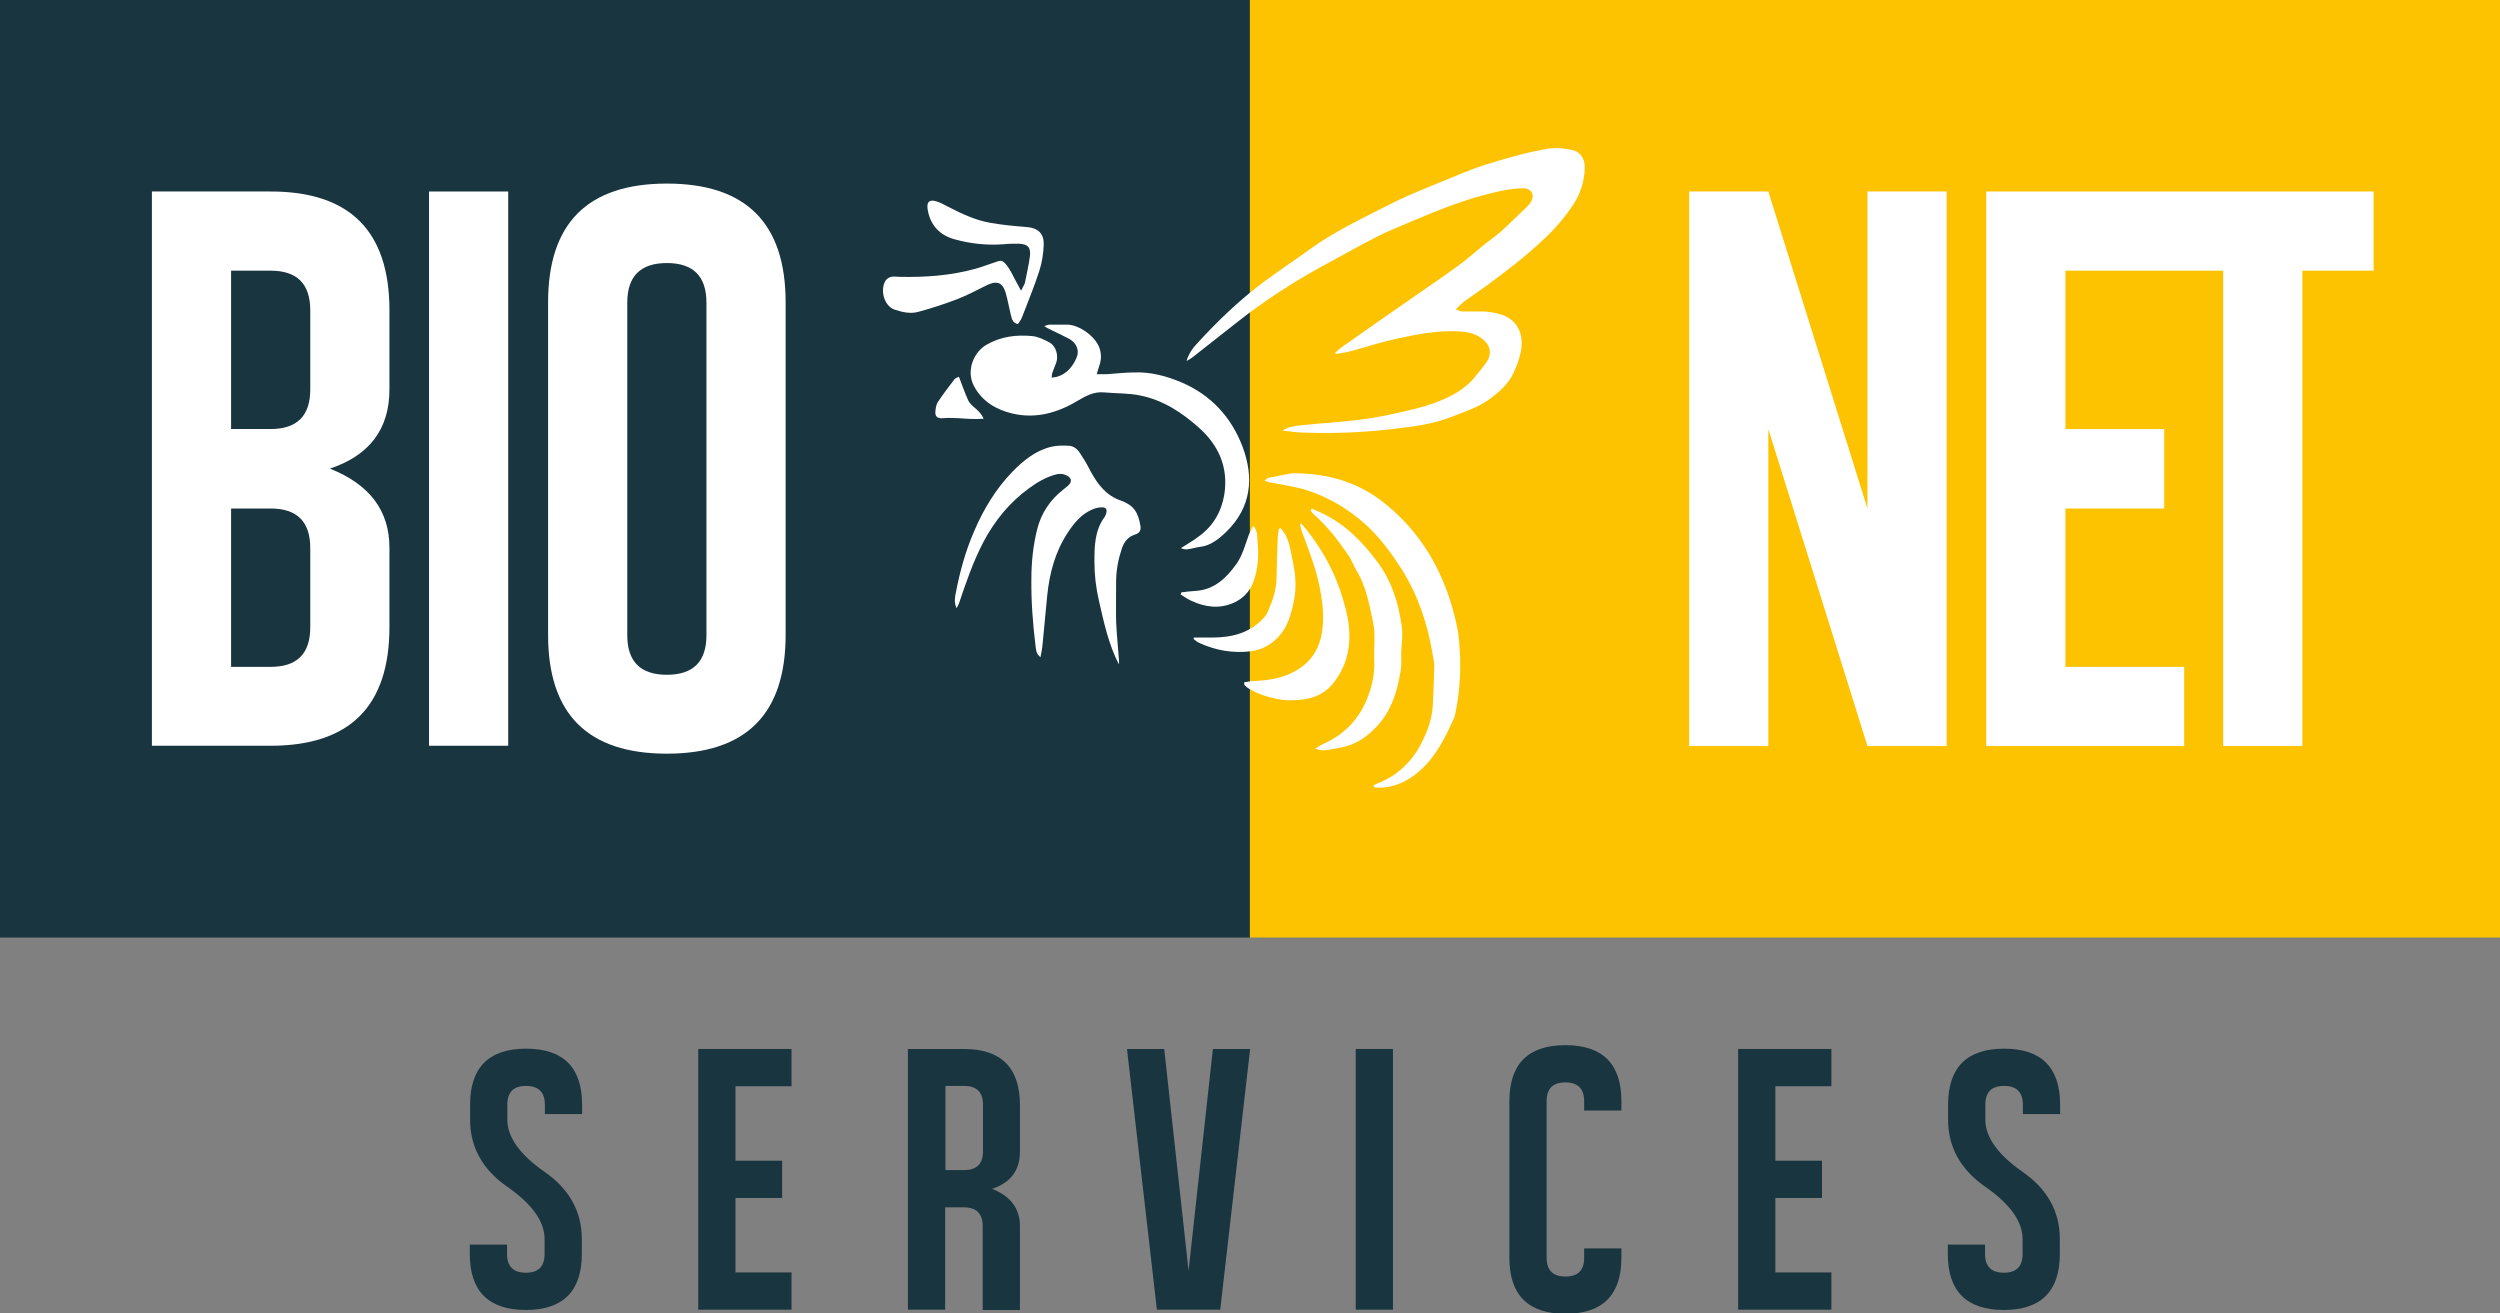 <?xml version="1.0" encoding="UTF-8"?>
<svg id="Logo" xmlns="http://www.w3.org/2000/svg" version="1.1" viewBox="0 0 852.5 447.9">
  <rect x="0" y="0" width="852.5" height="447.9" fill="#808080" stroke="none"/>
  <defs>
    <style>
      .cls-1 {
        fill: #193540;
      }

      .cls-1, .cls-2, .cls-3, .cls-4 {
        stroke-width: 0px;
      }

      .cls-2 {
        fill: #fdc300;
      }

      .cls-3 {
        fill-rule: evenodd;
      }

      .cls-3, .cls-4 {
        fill: #fff;
      }
    </style>
  </defs>
  <g>
    <path class="cls-1" d="M160.2,424.4h12.7v3.2c0,4.2,2.1,6.4,6.4,6.4s6.4-2.1,6.4-6.4v-5.1c0-5.9-4.2-11.9-12.7-17.8-8.5-5.9-12.7-13.6-12.7-22.9v-5.1c0-12.7,6.4-19.1,19.1-19.1s19.1,6.4,19.1,19.1v3.2h-12.7v-3.2c0-4.2-2.1-6.4-6.4-6.4s-6.4,2.1-6.4,6.4v5.1c0,5.9,4.2,11.9,12.7,17.8,8.5,5.9,12.7,13.6,12.7,22.9v5.1c0,12.7-6.4,19.1-19.1,19.1s-19.1-6.4-19.1-19.1v-3.2Z"/>
    <path class="cls-1" d="M238.1,357.7h31.8v12.7h-19.1v25.4h15.9v12.7h-15.9v25.4h19.1v12.7h-31.8v-88.9Z"/>
    <path class="cls-1" d="M335.1,418.1c0-4.2-2.1-6.4-6.4-6.4h-6.4v34.9h-12.7v-88.9h19.1c12.7,0,19.1,6.4,19.1,19.1v15.9c0,6.4-3.2,10.6-9.5,12.7,6.4,2.5,9.5,6.8,9.5,12.7v28.6h-12.7v-28.6ZM322.4,370.4v28.6h6.4c4.2,0,6.4-2.1,6.4-6.4v-15.9c0-4.2-2.1-6.4-6.4-6.4h-6.4Z"/>
    <path class="cls-1" d="M413.6,357.7h12.7l-10.2,88.9h-21.6l-10.2-88.9h12.7l8.3,75.6,8.3-75.6Z"/>
    <path class="cls-1" d="M475,357.7v88.9h-12.7v-88.9h12.7Z"/>
    <path class="cls-1" d="M552.9,375.5v3.2h-12.7v-3.2c0-4.2-2.1-6.4-6.4-6.4s-6.4,2.1-6.4,6.4v53.4c0,4.2,2.1,6.4,6.4,6.4s6.4-2.1,6.4-6.4v-3.2h12.7v3.2c0,12.7-6.4,19.1-19.1,19.1s-19.1-6.4-19.1-19.1v-53.4c0-12.7,6.4-19.1,19.1-19.1s19.1,6.4,19.1,19.1Z"/>
    <path class="cls-1" d="M592.7,357.7h31.8v12.7h-19.1v25.4h15.9v12.7h-15.9v25.4h19.1v12.7h-31.8v-88.9Z"/>
    <path class="cls-1" d="M664.2,424.4h12.7v3.2c0,4.2,2.1,6.4,6.4,6.4s6.4-2.1,6.4-6.4v-5.1c0-5.9-4.2-11.9-12.7-17.8-8.5-5.9-12.7-13.6-12.7-22.9v-5.1c0-12.7,6.4-19.1,19.1-19.1s19.1,6.4,19.1,19.1v3.2h-12.7v-3.2c0-4.2-2.1-6.4-6.4-6.4s-6.4,2.1-6.4,6.4v5.1c0,5.9,4.2,11.9,12.7,17.8,8.5,5.9,12.7,13.6,12.7,22.9v5.1c0,12.7-6.4,19.1-19.1,19.1s-19.1-6.4-19.1-19.1v-3.2Z"/>
  </g>
  <rect class="cls-1" width="426.3" height="319.7"/>
  <rect class="cls-2" x="426.3" width="426.3" height="319.7" transform="translate(1278.8 319.7) rotate(180)"/>
  <g>
    <polygon class="cls-3" points="663.8 254.4 636.8 254.4 603 146.3 603 254.4 576 254.4 576 65.3 603 65.3 636.8 173.4 636.8 65.3 663.8 65.3 663.8 254.4"/>
    <polygon class="cls-3" points="809.4 92.3 785.1 92.3 785.1 254.4 758.1 254.4 758.1 92.3 744.8 92.3 733.8 92.3 704.3 92.3 704.3 146.3 738 146.3 738 173.4 704.3 173.4 704.3 227.4 744.8 227.4 744.8 254.4 677.3 254.4 677.3 65.3 733.8 65.3 744.8 65.3 809.4 65.3 809.4 92.3"/>
  </g>
  <g>
    <path class="cls-3" d="M132.8,132.8v-27c0-27-13.5-40.5-40.5-40.5h-40.5v189h40.5c27,0,40.5-13.5,40.5-40.5v-27c0-12.6-6.7-21.6-20.3-27,13.5-4.5,20.3-13.5,20.3-27ZM105.8,213.9c0,9-4.5,13.5-13.5,13.5h-13.5v-54h13.5c9,0,13.5,4.5,13.5,13.5v27ZM105.8,132.8c0,9-4.5,13.5-13.5,13.5h-13.5v-54h13.5c9,0,13.5,4.5,13.5,13.5v27Z"/>
    <rect class="cls-4" x="146.3" y="65.3" width="27" height="189"/>
    <path class="cls-3" d="M227.4,62.6c-27,0-40.5,13.5-40.5,40.5v113.4c0,27,13.5,40.5,40.5,40.5s40.5-13.5,40.5-40.5v-113.4c0-27-13.5-40.5-40.5-40.5ZM240.9,216.6c0,9-4.5,13.5-13.5,13.5s-13.5-4.5-13.5-13.5v-113.4c0-9,4.5-13.5,13.5-13.5s13.5,4.5,13.5,13.5v113.4Z"/>
  </g>
  <g>
    <path class="cls-3" d="M455.1,120.5c.8-.7,1.5-1.5,2.4-2.1,8.4-5.9,16.8-11.8,25.2-17.6,4.8-3.3,9.6-6.6,14.3-10,2.9-2.1,5.6-4.5,8.4-6.8,1.9-1.6,4-3,5.9-4.6,2.4-2.1,4.6-4.3,6.8-6.4.5-.5,1.1-1,1.6-1.5.6-.7,1.4-1.3,1.9-2,.8-1.1,1.5-2.5.7-3.9-.8-1.3-2.3-1.5-3.7-1.4-5.4.3-10.5,1.7-15.7,3.2-9.8,2.9-19.2,7.1-28.6,11.1-3.4,1.4-6.6,3.2-9.9,4.9-4.8,2.6-9.6,5.2-14.3,7.8-9.9,5.5-19.4,11.7-28.4,18.8-5,3.9-10,7.9-15,11.8-.5.4-1,.7-2.1,1.3.9-2.9,2.4-4.7,4-6.4,6.7-7.3,13.8-14.1,21.7-20.1,5.3-4,10.9-7.6,16.2-11.5,8.4-6.1,17.8-10.5,27-15.2,7.6-3.9,15.7-6.9,23.6-10.2,3-1.3,6.2-2.5,9.3-3.5,4.1-1.3,8.3-2.5,12.5-3.6,2.6-.7,5.2-1.2,7.8-1.7,3.2-.7,6.4-.4,9.6.3,2.6.6,4.2,2.9,4.1,6.1-.1,4.4-1.4,8.6-3.8,12.3-2.9,4.4-6.3,8.4-10.2,12-6.1,5.8-12.8,10.9-19.6,15.9-2.5,1.8-5,3.5-7.5,5.3-.9.7-1.7,1.6-2.9,2.7,1,.3,1.6.7,2.1.7,2.4,0,4.8,0,7.2,0,2,.1,4.1.4,6,1,6.1,1.9,8,7.1,6.9,12.7-.5,2.6-1.5,5.2-2.6,7.5-1.8,3.7-4.9,6.4-8.2,8.8-3.9,2.8-8.4,4.2-12.7,5.9-6.5,2.6-13.4,3.4-20.3,4.2-10.1,1.2-20.3,1.6-30.4,1.2-2.2,0-4.4-.4-7.1-.7,2.4-1.4,4.6-1.6,6.7-1.8,6.3-.7,12.7-1,19-1.8,4.6-.5,9.1-1.4,13.6-2.4,4-.9,8.1-1.8,12-3.2,5.6-2,10.9-4.6,14.7-9.5,1.2-1.5,2.5-3,3.6-4.6,2.1-3.1,1.2-6.2-1.9-8.3-2.3-1.6-4.9-2.1-7.6-2.2-7.2-.4-14.2,1-21.1,2.5-5.2,1.1-10.3,2.8-15.5,4.2-1.7.5-3.5.7-5.3,1-.1-.2-.2-.3-.3-.5Z"/>
    <path class="cls-3" d="M374.1,127.6c1.4,0,2.3,0,3.3,0,3.1-.2,6.3-.6,9.4-.6,5.6-.2,10.9,1.2,16.1,3.4,10.1,4.3,17,11.9,20.8,21.9,4,10.6,3,20.8-5.6,29.1-2.5,2.4-5.3,4.7-9,5.1-1.4.2-2.7.6-4.1.8-.7.1-1.5,0-2.3-.4,2-1.3,4.2-2.5,6.1-4,4.9-3.5,7.7-8.4,8.7-14.3,1.4-9.1-1.8-16.6-8.6-22.7-5.8-5.2-12.2-9.4-19.9-11-4.1-.9-8.4-.7-12.6-1.1-3.4-.3-6.1,1.2-9,2.9-6.8,4.1-14.3,6.2-22.2,4.3-5.5-1.3-10.3-4.1-13.1-9.4-2.8-5.4.1-11.7,4.4-14.1,4.9-2.8,10.1-3.4,15.5-2.9,2,.2,4.1,1.2,5.9,2.2,2.2,1.2,3.1,4.4,2.3,6.8-.4,1.1-.9,2.2-1.3,3.4-.2.5-.2,1-.3,1.8.8-.1,1.3-.2,1.8-.3,3.4-1,5.4-3.5,6.7-6.5,1.1-2.5,0-5-2.4-6.4-2.3-1.2-4.6-2.3-6.9-3.4-.5-.2-.9-.5-1.7-1,.9-.3,1.4-.5,1.8-.5,2,0,4.1,0,6.1,0,4.1.1,9.5,4,10.9,7.9.7,2,.7,4,0,6-.3.8-.5,1.7-.9,3Z"/>
    <path class="cls-3" d="M381.5,226.5c-3.5-6.9-5.1-14.3-6.8-21.8-1-4.4-1.5-8.8-1.5-13.2,0-5.2.1-10.6,3.4-15.1.3-.4.4-.8.6-1.3.4-1.3,0-2.1-1.4-2.1-1.2,0-2.4.3-3.5.8-3.6,1.6-6,4.5-8.1,7.7-4.4,6.6-6.3,13.9-7.1,21.6-.6,5.6-1,11.2-1.6,16.8-.1,1.3-.4,2.6-.7,4.2-1.6-1.2-1.5-2.7-1.7-4-.9-7.5-1.5-15.1-1.4-22.7,0-5.7.6-11.4,2-17,1.4-5.5,4.4-9.9,8.8-13.4.7-.6,1.5-1.1,2.1-1.8.9-1,.7-2.1-.4-2.8-1.4-.9-2.9-1-4.5-.5-3.2.9-6.1,2.6-8.8,4.6-6.6,4.8-11.6,10.9-15.5,18.2-3.5,6.7-6,13.9-8.4,21.1-.2.5-.5.9-.8,1.6-.9-1.9-.6-3.6-.3-5.1,1.4-7.3,3.3-14.3,6.3-21.2,3.2-7.5,7.4-14.4,13-20.2,3.6-3.7,7.8-7.2,13.1-8.5,1.9-.5,4-.5,6-.4,1.6,0,3,1,3.9,2.4,1.1,1.7,2.2,3.4,3.1,5.2,2.2,4.2,4.7,8.2,9.2,10.4.6.3,1.3.6,2,.8,4.1,1.6,5.6,3.8,6.4,8.6.2,1.5-.3,2.4-1.9,2.9-2.3.7-3.7,2.5-4.4,4.6-1.2,3.5-1.9,7.1-2,10.8,0,4.8-.1,9.6,0,14.4.2,4.5.7,9,1,13.5,0,.3,0,.5-.1.8Z"/>
    <path class="cls-3" d="M468.2,267.9c.5-.2.9-.5,1.4-.7,6.7-2.6,11.7-7.2,15-13.6,2.2-4.2,3.8-8.6,4-13.3.2-4.4.4-8.8.5-13.3,0-1.2-.3-2.4-.5-3.5-1.7-10.4-4.9-20.2-10.5-29.2-3.6-5.6-7.5-11-12.5-15.5-5.8-5.2-12.4-9.2-19.9-11.6-4.1-1.3-8.4-1.9-12.6-2.7-.5,0-1-.3-1.9-.6.6-.5.9-.8,1.2-.9,2.7-.6,5.4-1.1,8.1-1.6.6-.1,1.3,0,1.9,0,10.2.2,19.7,2.8,28,8.9,6.8,5,12.4,11.2,16.9,18.5,4.7,7.8,7.8,16.3,9.6,25.2.7,3.2.8,6.6,1,9.9.2,6.5-.3,12.9-1.6,19.2-.1.5-.2,1.1-.4,1.6-3,6.6-6.1,13.1-11.6,18-4.1,3.7-8.9,6-14.5,5.9-.4,0-.9-.1-1.3-.2,0-.2,0-.4-.1-.5Z"/>
    <path class="cls-3" d="M348.2,99.1c.7-1.4,1.1-2,1.3-2.7.6-3,1.3-6,1.7-9,.4-3.1-.8-4.2-3.9-4.3-1.7,0-3.5,0-5.3.2-5.6.4-11.1-.2-16.5-1.7-5.1-1.4-8.4-4.9-9.2-10.4-.3-2.3.6-3.2,2.8-2.6,1.4.4,2.7,1.1,4,1.8,4.7,2.4,9.4,4.7,14.7,5.6,4,.7,8.1,1.1,12.1,1.4,4.1.3,6.2,2.2,6,6.3-.1,2.9-.6,5.9-1.5,8.7-1.7,5.3-3.9,10.6-5.9,15.8-.3.8-.9,1.6-1.4,2.3-1.6-.3-2-1.5-2.3-2.7-.5-2-.9-4.1-1.4-6.2-1.1-4.9-2.7-6.5-7.4-4.1-3.2,1.6-6.4,3.3-9.8,4.6-4.2,1.6-8.5,3-12.9,4.2-2.7.8-5.5.2-8.2-.7-3.8-1.3-5.1-7-3-10.1.4-.5,1.1-.9,1.8-1.1.9-.2,1.8,0,2.8,0,8.8.2,17.5-.4,26.1-2.8,2.1-.6,4.2-1.4,6.3-2.1,2.4-.9,2.7-.9,4.3,1.1,1.1,1.4,1.8,3,2.6,4.5.6,1.1,1.2,2.2,2.1,3.9Z"/>
    <path class="cls-3" d="M447.3,173.4c1,.5,2.1.9,3.1,1.4,8.2,3.8,14.2,9.9,19.5,17.1,4.8,6.5,7,13.9,8.1,21.7.4,2.8,0,5.8-.2,8.7,0,2.2.2,4.4-.2,6.6-1,6-2.7,12.1-6.5,16.9-3.7,4.7-8.5,8.4-14.9,9.3-2.4.3-4.8,1.4-7.7.2,1-.6,1.7-1.1,2.5-1.5,8.4-3.7,13.7-10,16.3-18.7,1.1-3.5,1.5-7,1.3-10.6-.1-4.1.5-8.3-.4-12.4-1.3-6-2.3-12.1-5.6-17.5-1-1.6-1.6-3.5-2.7-5.1-3.5-5.1-7.2-10-11.9-14.1-.4-.4-.8-.9-1.1-1.4.2-.2.3-.4.5-.6Z"/>
    <path class="cls-3" d="M443.8,178.6c.6.7,1.1,1.4,1.7,2,5.6,7.1,9.9,14.9,12.4,23.6.8,2.6,1.5,5.3,1.9,8,1.1,7.8-.4,15.2-5.6,21.3-2.4,2.8-5.7,4.4-9.6,5-3.2.4-6.3.5-9.3-.2-3.4-.7-6.8-1.8-9.8-3.7-.4-.3-.8-.7-1.2-1.1,0-.1,0-.3,0-.9.7,0,1.5-.2,2.2-.3,4.5-.2,9-.6,13.2-2.5,6-2.6,9.8-7.1,11-13.6,1.1-6,.2-11.9-1.1-17.8-1.3-5.9-3.6-11.4-5.6-17-.3-.8-.5-1.7-.7-2.6.2-.1.4-.2.6-.3Z"/>
    <path class="cls-3" d="M436.8,180.2c.6.8,1.2,1.5,1.6,2.3,1.6,3.1,1.9,6.5,2.6,9.8.9,4.4,1.1,8.8.1,13.1-.9,4.4-2.1,8.6-5.3,11.9-2.6,2.7-5.8,4.4-9.4,4.8-6,.7-11.8-.3-17.3-2.8-.8-.3-1.4-.9-2.1-1.4,0-.2.1-.3.2-.5,2.1,0,4.1,0,6.2,0,6.8,0,13-1.6,17.7-6.9.5-.6,1-1.3,1.3-2.1,1.6-3.6,2.8-7.2,2.9-11.2.1-4.5.2-9,.4-13.5,0-1.1.3-2.3.4-3.4.2,0,.4-.1.6-.2Z"/>
    <path class="cls-3" d="M402.8,202c1.6-.2,3.2-.4,4.9-.5,6.4-.4,10.5-4.4,14-9.3,2-2.9,2.9-6.4,4.1-9.7.4-1,.9-1.9,1.5-3.2,1.6,1.7,1.4,3.4,1.5,4.9.5,5,.3,10-1.6,14.7-1.2,3-3.4,5.2-6.4,6.6-4.9,2.2-9.7,1.6-14.5-.6-1.3-.6-2.5-1.4-3.7-2.2.1-.3.2-.5.3-.8Z"/>
    <path class="cls-3" d="M327,128.5c1.1,2.9,2,5.4,3.1,7.9,1.1,2.4,4.1,3.3,5.3,6.4-3.1.2-5.8,0-8.5-.2-1.7,0-3.5-.2-5.2,0-2.1.2-3-.6-2.7-2.6.1-1,.3-2.1.8-2.9,1.8-2.7,3.7-5.2,5.7-7.8.3-.4.9-.5,1.4-.8Z"/>
  </g>
</svg>